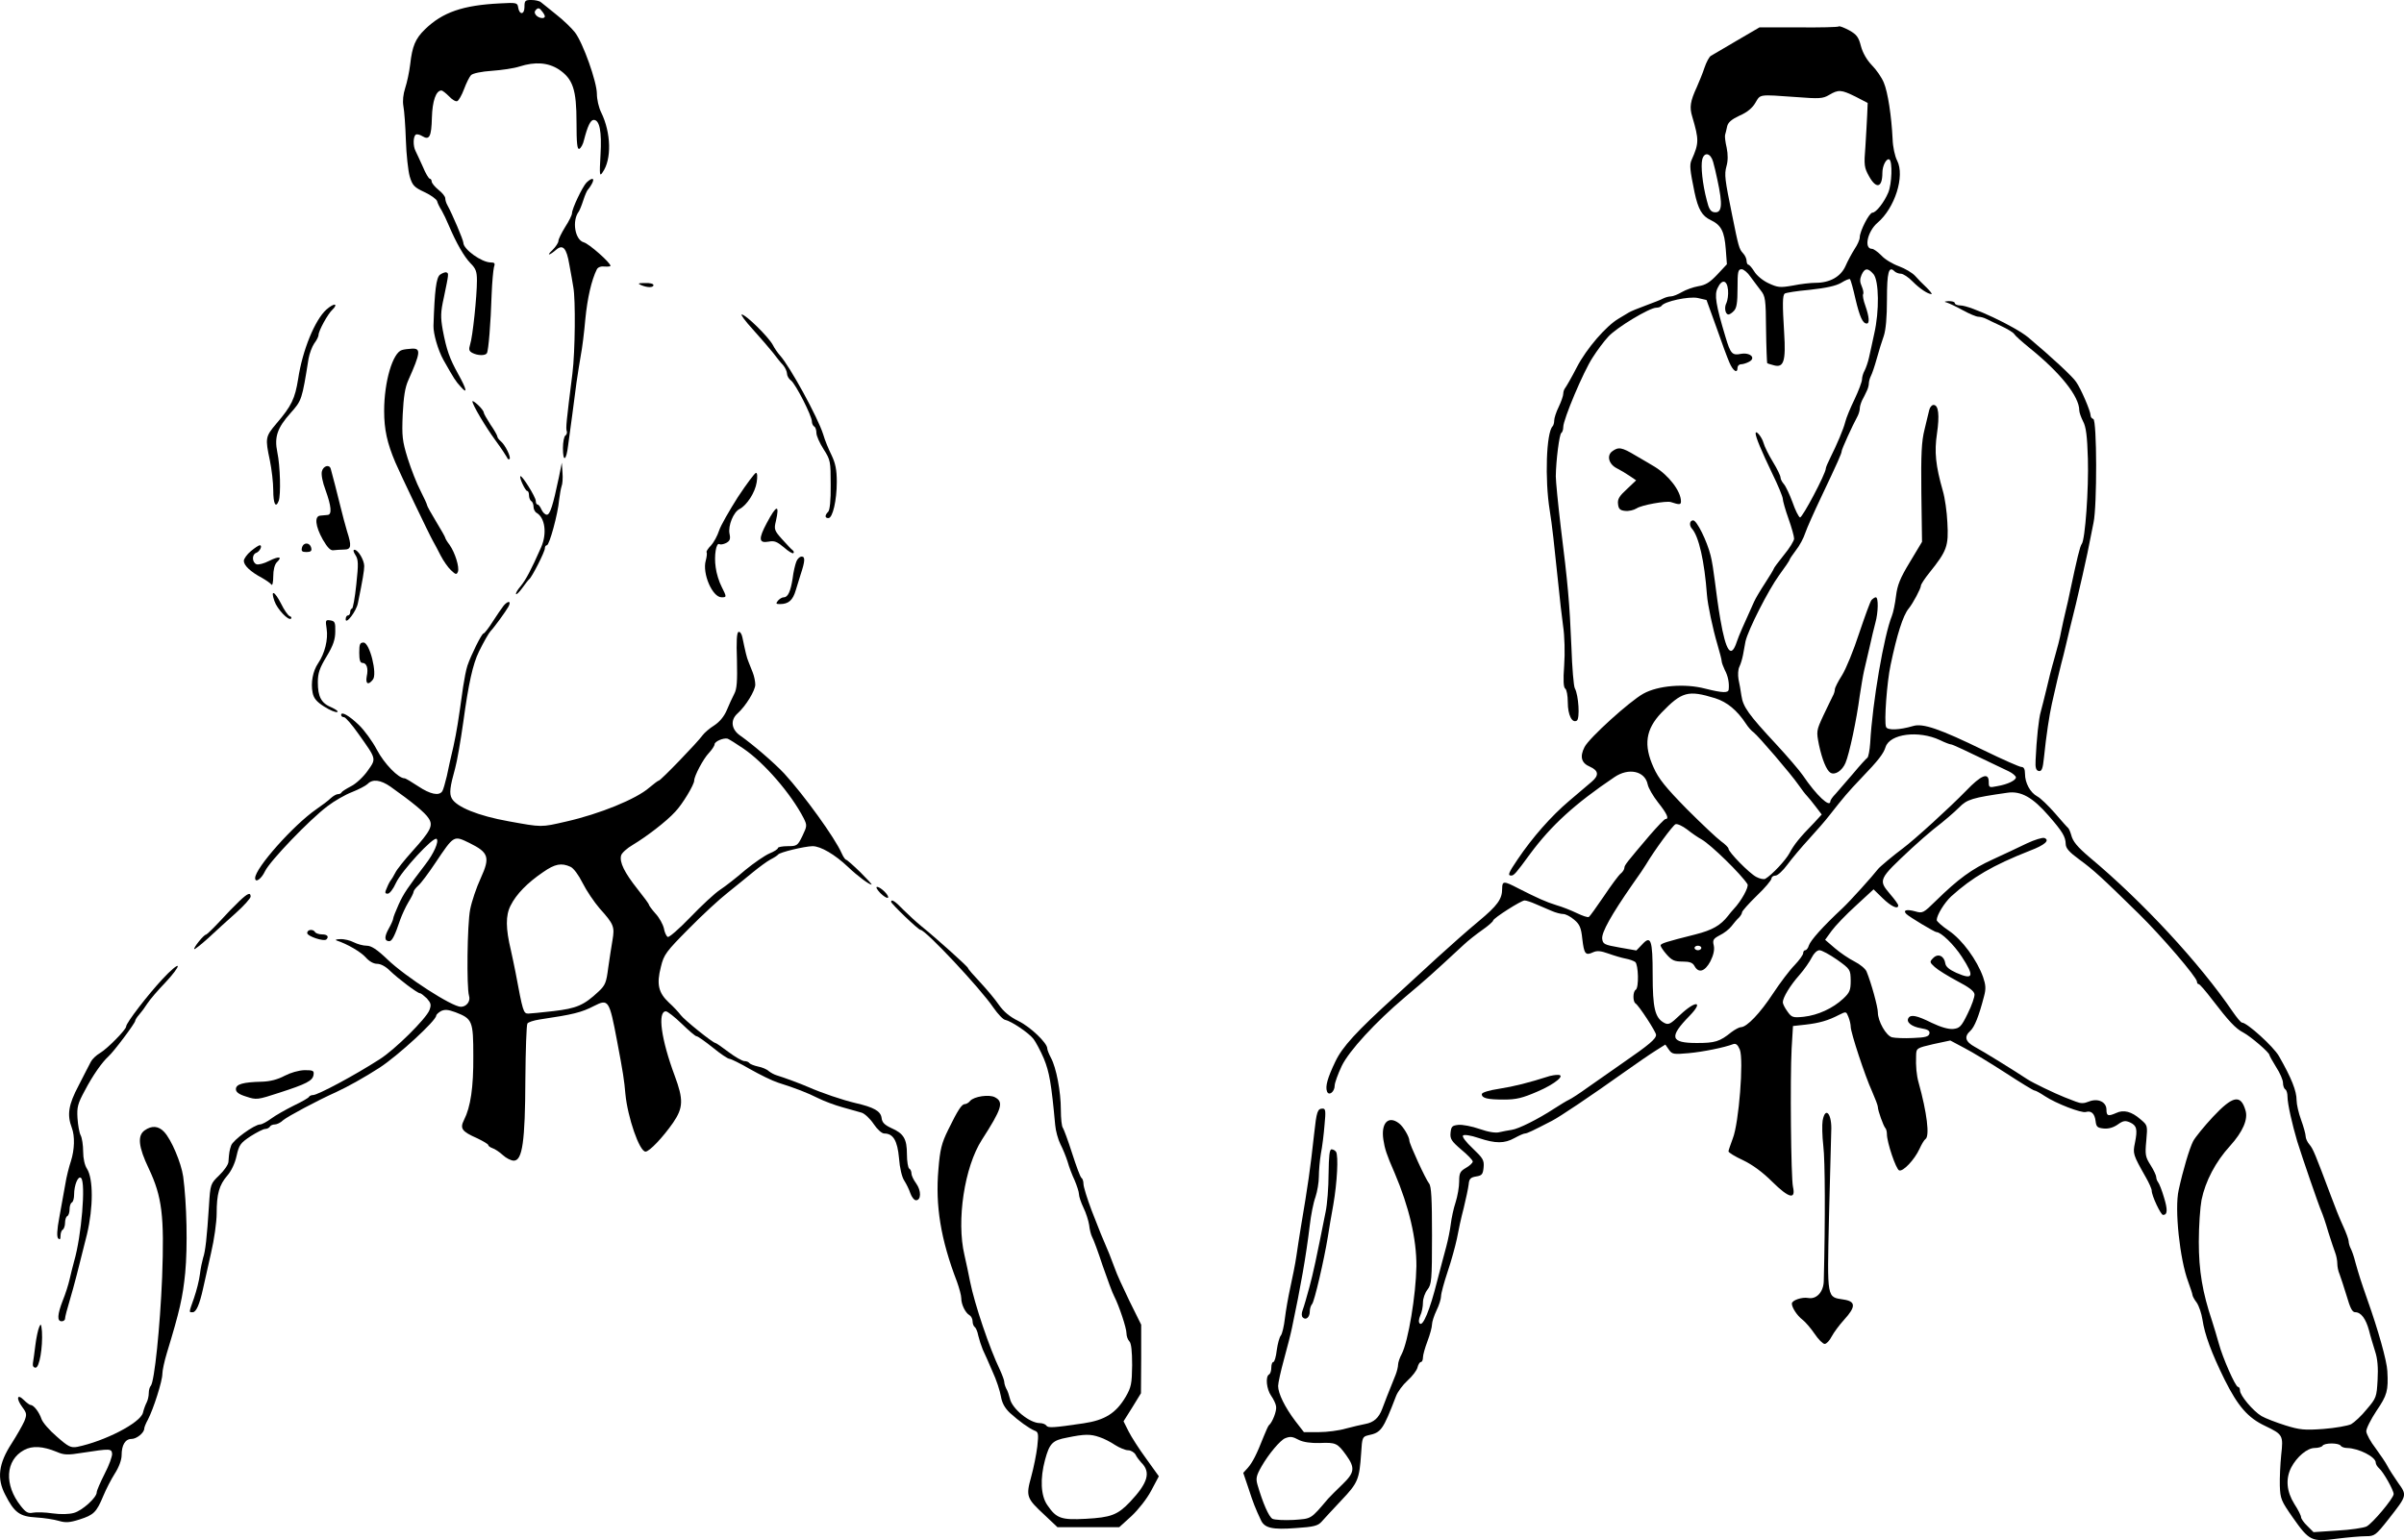 <?xml version="1.0" standalone="no"?>
<!DOCTYPE svg PUBLIC "-//W3C//DTD SVG 20010904//EN"
 "http://www.w3.org/TR/2001/REC-SVG-20010904/DTD/svg10.dtd">
<svg version="1.0" xmlns="http://www.w3.org/2000/svg"
 width="1062.216pt" height="680.731pt" viewBox="0 0 1062.216 680.731"
 preserveAspectRatio="xMidYMid meet">
<g transform="translate(-13.263,695) scale(0.1,-0.1)"
fill="#000000" stroke="none">
<path d="M2450 6919 c0 -35 -23 -36 -28 -1 -3 20 -8 21 -80 17 -164 -8 -254
-39 -332 -115 -42 -41 -56 -74 -65 -155 -4 -33 -14 -80 -22 -104 -9 -28 -12
-57 -8 -80 4 -20 9 -88 11 -151 2 -63 10 -135 17 -160 12 -40 20 -48 65 -69
28 -13 53 -31 56 -40 2 -9 11 -27 20 -41 8 -14 22 -43 31 -65 34 -80 68 -139
96 -168 24 -24 29 -37 29 -77 0 -70 -19 -250 -30 -282 -7 -23 -5 -30 10 -38
23 -12 57 -13 64 -1 7 11 17 132 21 261 2 52 7 105 10 118 6 18 4 22 -14 22
-40 0 -121 58 -121 87 0 12 -50 129 -70 165 -6 10 -10 24 -10 32 0 7 -13 24
-30 37 -16 13 -30 30 -30 37 0 6 -4 12 -8 12 -5 0 -19 24 -31 53 -13 28 -27
60 -32 69 -12 23 -11 65 1 73 5 3 18 0 29 -7 31 -19 40 -2 42 82 2 73 18 120
42 120 5 0 20 -12 34 -26 13 -14 29 -24 36 -21 6 2 20 26 30 53 10 27 24 55
31 62 8 8 47 16 92 19 43 3 98 11 122 19 69 22 126 18 174 -13 62 -42 78 -88
78 -235 0 -90 3 -119 12 -116 7 3 17 20 21 39 16 62 29 89 43 89 26 0 36 -51
30 -154 -5 -90 -4 -98 9 -78 41 57 38 175 -6 265 -11 22 -19 58 -19 82 0 53
-61 225 -97 272 -15 19 -52 55 -83 79 -30 24 -60 49 -67 54 -7 6 -26 10 -43
10 -27 0 -30 -3 -30 -31z m90 -41 c0 -13 -27 -9 -39 5 -8 10 -7 17 1 25 8 8
15 7 24 -6 8 -9 14 -20 14 -24z"/>
<path d="M8257 6833 c-3 -3 -83 -5 -178 -4 l-172 0 -101 -59 c-56 -33 -107
-63 -114 -67 -7 -4 -20 -28 -28 -52 -8 -25 -24 -63 -34 -86 -29 -63 -33 -89
-20 -131 30 -102 30 -117 -3 -191 -10 -22 -7 -45 13 -143 16 -75 33 -105 72
-123 46 -22 60 -50 66 -128 l5 -67 -42 -45 c-33 -35 -52 -47 -84 -52 -23 -4
-56 -16 -73 -26 -17 -10 -39 -19 -48 -19 -9 0 -24 -4 -34 -9 -9 -5 -44 -19
-77 -31 -33 -12 -67 -26 -75 -31 -8 -5 -28 -17 -45 -27 -55 -32 -142 -132
-185 -215 -23 -45 -47 -86 -51 -91 -5 -6 -9 -17 -9 -26 0 -9 -9 -35 -20 -58
-11 -22 -20 -50 -20 -60 0 -10 -3 -22 -7 -26 -28 -27 -35 -235 -13 -371 11
-68 19 -143 39 -335 5 -52 14 -131 20 -175 7 -45 9 -122 5 -176 -5 -67 -3 -98
5 -103 6 -4 11 -31 11 -60 0 -56 19 -94 40 -81 14 9 8 112 -9 143 -5 9 -12 91
-15 182 -8 195 -16 283 -47 530 -12 102 -22 203 -22 225 1 73 16 185 24 191 5
3 9 15 9 27 0 33 89 245 130 307 19 30 50 72 69 92 36 40 182 128 212 128 10
0 20 4 23 8 12 20 121 43 160 35 l39 -9 43 -119 c23 -66 49 -137 58 -157 16
-38 36 -51 36 -23 0 8 7 15 16 15 8 0 24 5 35 11 32 17 5 42 -36 35 -39 -8
-46 1 -68 74 -43 143 -50 187 -35 217 19 41 42 36 46 -9 2 -20 -2 -46 -7 -57
-11 -20 -5 -51 9 -51 5 0 16 7 24 16 12 12 16 36 16 100 0 73 2 84 18 84 9 0
27 -15 39 -33 13 -17 33 -45 45 -60 21 -26 23 -39 24 -173 1 -80 4 -147 5
-149 2 -2 16 -6 31 -10 42 -11 52 19 44 144 -8 129 -7 164 2 173 4 4 54 12
111 17 72 8 115 17 139 31 19 12 37 19 39 16 3 -3 14 -42 24 -87 19 -80 32
-109 50 -109 13 0 11 29 -6 78 -9 24 -13 47 -10 52 3 5 0 20 -6 34 -9 20 -9
32 -1 51 14 31 28 32 53 3 24 -30 26 -163 3 -263 -8 -39 -19 -86 -23 -105 -4
-19 -13 -45 -19 -57 -7 -12 -12 -30 -12 -40 0 -10 -15 -50 -33 -88 -19 -39
-37 -83 -41 -100 -8 -32 -36 -98 -66 -158 -11 -22 -20 -43 -20 -48 0 -22 -104
-219 -114 -216 -6 2 -21 32 -33 67 -13 35 -30 71 -38 80 -8 9 -15 22 -15 29 0
8 -15 39 -34 70 -19 31 -37 68 -41 83 -7 26 -35 60 -35 42 0 -16 26 -78 73
-176 26 -53 47 -104 47 -113 0 -8 11 -48 25 -87 14 -39 25 -79 25 -89 0 -9
-20 -42 -45 -72 -25 -31 -45 -58 -45 -61 0 -2 -17 -31 -38 -63 -21 -32 -43
-69 -49 -83 -50 -111 -65 -144 -76 -176 -25 -77 -48 -46 -73 99 -9 51 -19 126
-24 167 -5 41 -13 93 -19 115 -16 64 -61 155 -77 155 -15 0 -19 -21 -6 -36 31
-34 56 -145 67 -294 3 -42 26 -151 46 -218 10 -34 19 -68 19 -75 0 -6 7 -24
14 -39 14 -26 20 -57 17 -85 -1 -17 -27 -16 -103 3 -91 24 -209 14 -274 -22
-60 -33 -240 -196 -260 -236 -22 -43 -14 -71 24 -87 38 -17 41 -38 8 -66 -13
-11 -58 -49 -100 -85 -79 -67 -162 -161 -228 -259 -40 -59 -45 -71 -28 -71 12
0 21 10 83 95 94 127 198 222 373 340 63 43 135 27 147 -32 3 -16 24 -52 46
-80 39 -49 50 -73 33 -73 -5 0 -36 -33 -70 -72 -100 -118 -112 -132 -112 -144
0 -6 -7 -18 -16 -25 -9 -7 -43 -53 -75 -101 -32 -47 -62 -89 -66 -91 -5 -3
-28 5 -53 17 -25 12 -65 28 -90 35 -48 15 -83 31 -168 74 -65 34 -72 34 -72
-1 0 -46 -20 -74 -104 -144 -45 -37 -126 -109 -182 -160 -55 -51 -139 -128
-185 -170 -174 -158 -235 -225 -266 -290 -35 -73 -45 -110 -37 -132 8 -22 34
-2 34 26 0 11 14 50 31 86 32 67 150 195 279 304 102 86 111 94 260 232 19 18
56 47 83 66 26 18 47 37 47 41 0 10 124 89 139 89 7 0 29 -7 49 -16 21 -9 52
-22 70 -30 18 -8 41 -14 52 -14 10 0 32 -11 48 -25 24 -20 31 -35 36 -84 8
-68 14 -76 48 -60 18 8 34 6 68 -6 25 -9 59 -19 75 -22 17 -3 36 -10 43 -15
14 -12 17 -114 2 -123 -13 -8 -13 -52 -1 -60 15 -9 91 -126 91 -139 0 -18 -31
-44 -144 -122 -54 -38 -126 -88 -160 -112 -33 -24 -70 -48 -81 -53 -11 -5 -40
-23 -65 -39 -72 -47 -158 -90 -188 -94 -15 -2 -39 -7 -53 -10 -16 -5 -49 0
-89 14 -34 12 -77 20 -94 18 -27 -3 -31 -7 -34 -34 -3 -28 4 -38 47 -75 28
-23 51 -47 51 -53 0 -6 -14 -19 -30 -28 -26 -15 -30 -23 -30 -60 0 -24 -7 -65
-16 -93 -9 -27 -18 -70 -21 -95 -3 -25 -12 -70 -20 -100 -8 -30 -27 -100 -41
-155 -31 -124 -62 -199 -76 -185 -6 6 -5 18 2 35 7 14 12 40 12 58 0 18 9 43
20 57 18 23 20 42 20 239 0 163 -3 218 -13 230 -15 18 -87 175 -87 189 0 17
-27 63 -46 77 -47 36 -80 1 -69 -72 6 -40 14 -66 50 -148 63 -148 97 -291 96
-412 -2 -127 -36 -332 -65 -388 -9 -16 -16 -38 -16 -47 0 -9 -5 -30 -11 -45
-6 -15 -15 -38 -20 -50 -5 -13 -13 -33 -18 -45 -5 -13 -14 -37 -21 -55 -15
-40 -37 -60 -75 -67 -16 -3 -55 -12 -85 -20 -30 -9 -84 -16 -120 -16 l-66 0
-38 49 c-46 61 -76 122 -76 155 0 13 12 67 26 118 14 51 30 113 35 138 39 185
62 315 79 455 5 44 16 100 25 124 8 24 15 65 15 90 0 26 4 72 9 102 6 30 13
87 16 126 6 62 5 73 -8 73 -23 0 -27 -12 -38 -113 -17 -154 -26 -219 -59 -414
-5 -32 -14 -87 -19 -123 -5 -36 -18 -99 -27 -140 -9 -41 -20 -103 -24 -137 -4
-35 -12 -69 -18 -76 -6 -7 -14 -36 -18 -65 -3 -28 -10 -52 -15 -52 -5 0 -9
-11 -9 -24 0 -14 -4 -28 -10 -31 -17 -10 -11 -65 9 -94 10 -14 21 -36 22 -47
4 -19 -16 -71 -32 -84 -3 -3 -13 -25 -23 -50 -31 -79 -49 -114 -70 -138 l-20
-22 23 -68 c21 -65 31 -90 55 -141 16 -35 50 -43 155 -35 78 5 97 10 113 28
10 11 49 54 87 94 74 78 80 92 88 210 4 68 6 72 31 78 57 12 65 22 123 173 7
19 30 50 51 69 21 19 41 45 44 58 3 13 10 24 15 24 5 0 9 9 9 20 0 11 9 43 20
72 11 29 20 62 20 74 0 11 9 39 20 62 11 22 20 51 20 63 0 12 13 60 29 108 16
47 34 113 41 146 6 33 19 94 30 135 10 41 20 88 22 105 2 24 8 31 33 35 26 4
30 10 33 40 3 32 -3 41 -48 84 -30 28 -48 52 -43 57 5 5 34 1 69 -11 75 -25
114 -25 159 0 20 11 40 20 46 20 9 0 34 12 119 56 35 18 165 105 328 221 48
34 106 74 130 89 l43 27 16 -23 c14 -20 21 -21 87 -15 65 6 158 25 197 40 12
4 20 -3 29 -24 18 -44 -4 -326 -31 -393 -10 -27 -19 -53 -19 -57 0 -5 29 -23
64 -39 42 -20 87 -53 130 -96 73 -72 104 -80 91 -22 -9 40 -13 480 -6 611 l6
100 55 6 c61 7 100 18 148 43 32 16 32 16 42 -9 6 -15 10 -34 10 -43 0 -26 64
-220 94 -285 14 -32 26 -63 26 -70 0 -16 25 -85 33 -93 4 -4 7 -16 7 -27 0
-36 40 -155 54 -160 17 -7 68 47 90 95 9 20 21 40 26 43 20 12 7 117 -30 250
-9 32 -13 71 -11 121 1 31 3 32 76 49 l75 16 62 -33 c35 -18 117 -68 182 -110
66 -43 123 -78 128 -78 5 0 25 -11 46 -25 50 -33 162 -76 181 -70 24 7 39 -7
43 -40 3 -26 8 -30 36 -33 21 -2 42 4 61 17 25 18 34 19 55 10 30 -14 34 -30
22 -90 -10 -48 -9 -52 47 -151 15 -26 27 -53 27 -61 0 -22 40 -107 50 -107 20
0 21 23 4 78 -9 31 -21 61 -26 67 -4 5 -8 15 -8 22 0 7 -11 31 -25 53 -23 36
-25 46 -19 108 6 68 6 68 -26 95 -39 34 -74 43 -106 28 -36 -16 -44 -14 -44
14 0 35 -38 52 -78 36 -22 -9 -35 -9 -58 0 -16 6 -38 15 -49 19 -43 17 -141
64 -165 80 -51 34 -196 124 -232 143 -42 23 -48 45 -19 71 18 17 37 63 60 152
9 33 8 50 -4 85 -27 76 -92 165 -151 205 -30 20 -54 42 -54 47 0 22 34 77 64
105 93 84 183 137 348 202 66 25 89 46 64 56 -9 3 -44 -8 -78 -24 -35 -17
-103 -49 -151 -71 -92 -42 -152 -86 -250 -182 -56 -55 -59 -57 -93 -47 -37 10
-55 5 -38 -12 13 -13 125 -80 133 -80 20 0 77 -55 112 -109 57 -87 51 -104
-24 -71 -31 14 -47 27 -49 42 -5 33 -32 45 -53 24 -17 -17 -17 -19 6 -40 14
-13 58 -40 99 -62 52 -27 76 -45 77 -59 1 -11 -12 -49 -30 -85 -28 -58 -36
-65 -64 -68 -21 -2 -55 8 -95 27 -66 33 -93 38 -103 21 -11 -18 14 -38 56 -45
30 -5 39 -11 37 -23 -3 -14 -18 -18 -73 -20 -38 -2 -80 0 -92 3 -26 6 -63 71
-63 110 0 24 -29 130 -50 181 -5 12 -29 32 -53 44 -24 12 -64 39 -87 59 l-43
37 29 40 c16 22 64 72 107 111 l78 72 40 -39 c38 -37 69 -51 69 -32 0 5 -16
27 -35 49 -54 64 -54 65 95 204 30 28 73 65 95 83 48 37 92 75 114 97 35 36
59 43 213 65 60 9 112 -20 183 -102 61 -70 74 -92 75 -124 0 -19 15 -36 60
-69 63 -46 99 -79 263 -240 100 -98 257 -281 257 -300 0 -6 3 -11 8 -11 4 0
31 -31 59 -68 73 -95 103 -128 138 -146 32 -17 115 -88 115 -99 0 -3 14 -28
30 -54 17 -26 30 -57 30 -69 0 -13 5 -26 10 -29 6 -3 10 -18 10 -33 0 -31 21
-123 43 -197 22 -71 96 -286 107 -310 5 -11 19 -51 30 -90 12 -38 26 -80 31
-93 5 -13 9 -34 9 -47 0 -13 4 -34 10 -47 5 -13 19 -56 31 -95 16 -55 25 -73
38 -73 26 0 47 -29 61 -80 6 -25 19 -67 27 -93 11 -33 14 -72 11 -126 -4 -76
-6 -81 -48 -130 -23 -29 -55 -58 -69 -66 -15 -7 -70 -17 -123 -21 -83 -6 -104
-4 -168 16 -41 13 -88 31 -105 41 -37 22 -95 91 -95 113 0 9 -4 16 -9 16 -11
0 -68 129 -85 193 -8 29 -21 72 -29 97 -43 128 -59 224 -59 351 0 70 6 153 12
185 17 83 62 169 126 239 56 62 81 118 68 158 -21 71 -56 64 -144 -30 -39 -42
-78 -90 -87 -107 -16 -31 -45 -128 -64 -216 -19 -83 5 -307 42 -405 10 -28 19
-54 19 -59 0 -4 8 -20 19 -34 10 -15 21 -48 25 -74 10 -67 40 -148 98 -266 59
-118 103 -169 180 -205 77 -37 80 -41 70 -128 -4 -41 -7 -102 -6 -136 2 -58 6
-67 57 -140 73 -104 83 -109 195 -94 48 6 106 11 128 11 39 0 44 4 100 75 83
106 83 105 42 162 -18 26 -40 60 -47 74 -7 14 -31 49 -52 78 -22 28 -40 62
-41 74 -1 12 20 53 45 91 47 69 53 89 48 176 -2 45 -41 183 -88 315 -30 86
-37 108 -53 165 -6 25 -16 53 -21 62 -5 10 -9 24 -9 32 0 7 -11 38 -25 68 -14
30 -38 90 -54 134 -69 184 -78 206 -94 225 -9 10 -17 27 -17 37 0 9 -9 42 -20
72 -11 30 -20 69 -20 87 0 41 -22 97 -78 195 -24 42 -141 148 -163 148 -5 0
-23 22 -41 48 -145 213 -396 485 -633 683 -54 46 -74 70 -81 99 -4 14 -10 27
-13 30 -4 3 -30 32 -59 66 -29 33 -64 67 -78 74 -31 17 -54 59 -54 100 0 20
-5 30 -16 30 -8 0 -83 33 -167 74 -193 94 -268 120 -311 107 -61 -18 -114 -20
-120 -4 -9 23 4 199 20 273 28 134 55 220 80 250 19 23 54 89 54 101 0 6 17
32 38 58 77 96 85 117 79 221 -2 47 -11 110 -20 140 -32 112 -38 173 -26 253
12 82 7 127 -15 127 -8 0 -16 -10 -19 -22 -3 -13 -13 -52 -21 -87 -13 -51 -16
-108 -14 -280 l3 -216 -54 -90 c-43 -71 -55 -101 -61 -150 -4 -33 -12 -72 -18
-87 -35 -86 -86 -381 -96 -562 -2 -32 -8 -61 -12 -65 -5 -3 -34 -35 -64 -71
-30 -35 -65 -75 -77 -89 -13 -13 -23 -28 -23 -32 0 -33 -63 27 -121 113 -15
22 -69 85 -120 140 -121 130 -145 164 -152 213 -3 22 -9 55 -13 73 -3 19 -2
43 4 55 6 12 13 36 16 52 3 17 8 44 11 60 12 52 101 227 149 293 25 34 46 65
46 68 0 3 13 22 28 42 16 20 34 54 41 76 7 21 39 93 71 160 72 152 90 192 90
202 0 8 46 110 71 156 5 10 9 25 9 33 0 8 5 24 10 35 6 11 15 29 20 40 6 11
10 27 10 35 0 8 4 23 9 33 5 9 17 44 26 77 9 33 23 78 31 100 9 27 14 82 14
162 0 120 8 149 33 124 6 -6 19 -11 29 -11 9 0 33 -15 51 -34 33 -33 68 -56
84 -56 4 0 -6 13 -22 29 -17 16 -40 39 -51 52 -12 13 -44 32 -71 42 -28 10
-63 31 -78 48 -16 16 -34 29 -41 29 -37 0 -20 77 24 115 77 65 122 207 87 275
-10 19 -19 61 -20 95 -5 102 -21 208 -39 250 -9 22 -33 57 -53 77 -22 23 -40
54 -48 84 -10 39 -18 51 -52 70 -23 12 -43 20 -46 17z m74 -310 l54 -28 -2
-50 c-1 -27 -5 -91 -8 -142 -7 -84 -5 -94 16 -132 32 -58 59 -51 59 15 0 32
18 66 31 59 14 -9 11 -108 -5 -146 -18 -43 -54 -89 -70 -89 -14 0 -56 -82 -56
-109 0 -10 -10 -33 -23 -52 -12 -19 -30 -52 -40 -75 -21 -47 -69 -74 -132 -74
-21 0 -66 -5 -100 -12 -57 -10 -67 -9 -108 10 -26 12 -53 35 -63 52 -10 16
-22 30 -26 30 -4 0 -8 8 -8 17 0 9 -7 25 -16 34 -17 18 -20 30 -48 169 -32
157 -35 178 -25 215 7 24 7 52 1 82 -6 25 -9 51 -7 57 2 6 6 23 9 37 4 18 19
31 55 48 33 14 57 34 70 57 23 38 12 37 180 25 102 -8 118 -7 145 9 42 25 54
24 117 -7z m-629 -288 c5 -16 13 -52 19 -80 24 -110 21 -148 -14 -143 -16 2
-24 15 -33 53 -19 72 -27 151 -20 180 9 35 37 29 48 -10z m9 -2371 c53 -17 97
-53 137 -114 9 -14 24 -31 33 -37 21 -16 166 -185 199 -233 13 -19 30 -41 37
-48 7 -8 25 -29 39 -48 l26 -34 -35 -38 c-62 -63 -88 -96 -107 -132 -17 -32
-78 -97 -107 -114 -7 -4 -25 0 -40 8 -31 16 -123 110 -123 125 0 5 -15 20 -32
32 -18 13 -86 77 -152 143 -94 96 -125 134 -147 184 -45 99 -35 168 34 241 91
94 118 102 238 65z m993 -185 c22 -11 44 -19 48 -19 8 0 50 -20 256 -119 17
-8 32 -21 32 -27 0 -13 -36 -31 -84 -39 -34 -7 -36 -6 -36 19 0 44 -33 31
-101 -40 -74 -76 -229 -217 -279 -254 -39 -29 -103 -82 -110 -92 -23 -30 -122
-140 -155 -171 -90 -84 -142 -143 -150 -166 -3 -12 -11 -21 -16 -21 -5 0 -9
-6 -9 -13 0 -7 -17 -31 -38 -53 -21 -21 -64 -78 -95 -125 -57 -87 -116 -149
-142 -149 -7 0 -26 -10 -42 -22 -52 -42 -72 -48 -153 -48 -117 0 -124 26 -32
120 64 66 28 70 -42 4 -43 -41 -51 -45 -70 -35 -41 22 -51 66 -51 213 0 155
-8 176 -47 133 l-25 -26 -74 13 c-68 12 -74 15 -77 39 -3 28 40 105 133 239
28 39 55 79 60 88 38 64 119 174 131 179 8 3 31 -8 51 -23 20 -16 49 -36 64
-44 41 -23 175 -154 203 -198 7 -12 -27 -74 -61 -110 -7 -7 -18 -21 -25 -30
-33 -42 -69 -63 -144 -82 -131 -33 -154 -40 -154 -49 0 -5 12 -23 27 -40 23
-26 35 -31 70 -31 32 0 45 -5 53 -20 18 -33 46 -24 70 21 14 28 19 51 15 70
-6 24 -2 30 26 45 19 9 42 27 52 40 10 13 25 31 33 38 8 8 14 19 14 24 0 5 29
38 65 73 36 34 65 69 65 76 0 7 8 13 18 13 9 0 33 22 52 48 19 26 62 77 95
113 33 36 74 83 90 104 66 84 82 103 141 165 77 80 99 109 108 138 19 59 146
75 240 31z m-1054 -919 c0 -5 -7 -10 -15 -10 -8 0 -15 5 -15 10 0 6 7 10 15
10 8 0 15 -4 15 -10z m600 -52 c59 -42 59 -44 60 -92 0 -42 -4 -53 -33 -80
-46 -43 -112 -73 -174 -80 -49 -5 -54 -3 -73 24 -11 15 -20 33 -20 40 0 21 33
75 73 120 22 25 46 60 55 78 9 18 23 32 34 32 10 0 45 -19 78 -42z m-2377
-2123 c18 -9 52 -14 90 -13 72 3 79 0 118 -54 40 -56 37 -77 -17 -129 -25 -24
-54 -53 -63 -63 -79 -93 -72 -88 -153 -94 -41 -2 -83 0 -93 5 -16 9 -42 68
-66 150 -8 28 -6 40 18 82 31 54 82 115 104 124 23 9 32 8 62 -8z m4602 -25
c3 -5 16 -10 28 -10 51 -1 127 -39 127 -65 0 -7 7 -18 15 -25 18 -15 65 -98
64 -114 -1 -19 -94 -130 -120 -143 -13 -6 -71 -15 -129 -18 l-105 -7 -27 27
c-16 15 -28 33 -28 39 0 7 -13 33 -30 59 -34 55 -39 110 -14 160 25 48 71 87
104 87 16 0 32 5 35 10 3 6 21 10 40 10 19 0 37 -4 40 -10z"/>
<path d="M2724 6143 c-18 -19 -64 -115 -64 -136 0 -7 -13 -34 -30 -60 -16 -26
-30 -54 -30 -62 0 -8 -12 -26 -27 -41 -28 -26 -13 -24 18 3 29 24 45 6 57 -65
7 -37 15 -83 18 -102 10 -53 8 -284 -4 -380 -27 -214 -30 -244 -25 -256 2 -6
0 -15 -6 -19 -6 -3 -11 -29 -11 -56 0 -64 15 -56 23 13 4 29 12 89 18 133 6
44 14 109 19 145 5 36 14 90 19 120 6 30 15 102 20 160 9 92 27 172 51 220 5
9 18 14 34 12 14 -1 26 0 26 3 0 14 -95 98 -118 104 -39 11 -53 95 -22 136 4
6 13 28 20 50 7 22 16 42 19 45 3 3 12 15 19 28 14 26 1 29 -24 5z"/>
<path d="M2077 5736 c-17 -13 -24 -70 -29 -226 -1 -35 20 -108 44 -151 47 -83
53 -93 76 -118 32 -37 27 -12 -11 56 -38 69 -51 105 -68 194 -10 58 -10 78 5
145 22 106 22 106 11 110 -5 2 -18 -3 -28 -10z"/>
<path d="M2965 5690 c28 -12 55 -12 55 0 0 6 -17 10 -37 9 -31 0 -34 -2 -18
-9z"/>
<path d="M8734 5613 c10 -3 42 -18 71 -34 29 -16 60 -29 69 -29 9 0 24 -4 34
-9 9 -5 40 -19 67 -32 28 -13 54 -29 58 -36 4 -7 33 -33 65 -59 138 -111 222
-216 222 -278 0 -9 8 -31 17 -49 13 -24 18 -65 21 -164 4 -134 -12 -358 -27
-377 -8 -10 -21 -65 -52 -211 -4 -22 -13 -60 -19 -85 -6 -25 -15 -65 -20 -90
-4 -25 -18 -79 -30 -120 -12 -41 -28 -104 -36 -140 -9 -36 -19 -78 -24 -95 -9
-29 -19 -123 -23 -215 -2 -34 2 -45 14 -48 13 -2 18 10 23 60 10 98 24 189 35
238 19 85 31 135 41 175 6 22 15 58 20 80 5 22 25 105 45 185 19 80 42 181 51
225 9 44 21 105 27 135 16 75 15 452 -1 458 -7 2 -12 9 -12 16 0 18 -42 117
-64 148 -15 23 -105 107 -212 197 -58 48 -255 141 -300 141 -13 0 -24 5 -24
10 0 6 -12 9 -27 9 -19 -1 -22 -3 -9 -6z"/>
<path d="M1575 5582 c-51 -46 -106 -180 -125 -307 -14 -87 -29 -119 -96 -197
-49 -58 -50 -64 -29 -163 8 -39 15 -98 15 -132 0 -60 11 -81 24 -47 10 26 7
154 -6 215 -14 68 0 108 59 174 49 55 50 58 79 240 4 22 15 52 25 67 11 14 19
31 19 37 0 19 42 95 62 113 10 9 15 19 11 21 -5 3 -22 -7 -38 -21z"/>
<path d="M3460 5493 c34 -38 74 -84 89 -103 14 -19 34 -44 44 -54 9 -11 17
-28 17 -37 0 -10 8 -24 18 -31 20 -15 92 -156 92 -181 0 -9 5 -19 10 -22 6 -3
10 -16 10 -29 0 -12 14 -44 32 -72 30 -47 31 -53 31 -157 1 -69 -4 -112 -11
-119 -16 -16 -15 -28 1 -28 19 0 37 79 37 160 0 54 -6 82 -23 118 -13 26 -30
67 -37 92 -24 76 -148 302 -191 349 -9 10 -24 31 -32 47 -19 35 -119 134 -137
134 -6 0 16 -30 50 -67z"/>
<path d="M1909 5403 c-41 -11 -79 -140 -79 -269 0 -82 13 -142 50 -229 17 -41
151 -321 165 -345 8 -14 24 -44 35 -66 12 -23 32 -52 45 -64 21 -20 25 -21 31
-7 7 20 -12 83 -37 119 -11 14 -19 28 -19 31 0 3 -18 35 -40 71 -22 36 -40 69
-40 72 0 4 -13 33 -29 64 -17 32 -42 97 -57 144 -24 78 -26 98 -22 194 4 78
10 119 25 152 54 121 56 141 16 139 -16 -1 -35 -3 -44 -6z"/>
<path d="M2220 5176 c0 -15 58 -113 103 -174 25 -34 47 -68 50 -74 2 -7 7 -10
11 -7 8 7 -19 63 -39 79 -8 7 -15 16 -15 21 0 4 -13 28 -30 52 -16 25 -30 49
-30 54 0 5 -11 20 -25 33 -14 13 -25 20 -25 16z"/>
<path d="M7256 4955 c-25 -19 -15 -57 21 -75 16 -8 41 -23 57 -34 l28 -19 -41
-39 c-33 -30 -42 -44 -39 -66 2 -21 9 -28 31 -30 16 -2 38 3 51 11 22 15 130
34 151 28 39 -13 45 -12 45 3 0 45 -54 115 -116 153 -17 10 -55 33 -85 50 -60
36 -75 39 -103 18z"/>
<path d="M2602 4840 c-26 -124 -39 -165 -53 -165 -8 0 -18 10 -24 23 -5 12
-13 22 -17 22 -5 0 -8 7 -8 16 0 17 -62 116 -68 109 -6 -6 22 -65 30 -65 5 0
8 -9 8 -19 0 -11 5 -23 10 -26 6 -3 10 -15 10 -25 0 -10 6 -23 14 -27 37 -22
46 -91 20 -151 -45 -102 -68 -145 -91 -173 -14 -16 -23 -32 -20 -35 2 -3 15
10 28 28 13 18 26 35 30 38 12 9 69 121 69 136 0 8 4 14 9 14 11 0 49 139 54
200 3 25 8 52 11 61 4 9 6 36 4 60 l-3 44 -13 -65z"/>
<path d="M1555 4867 c-4 -14 3 -49 16 -83 26 -72 29 -109 9 -110 -8 -1 -23 -2
-32 -3 -27 -2 -22 -47 11 -106 21 -36 34 -49 47 -47 11 1 31 3 47 3 32 0 34
16 13 81 -7 24 -21 75 -30 113 -15 61 -31 123 -42 163 -6 21 -33 13 -39 -11z"/>
<path d="M3393 4753 c-38 -60 -76 -126 -83 -148 -7 -22 -23 -52 -36 -66 -14
-14 -22 -28 -19 -30 2 -3 1 -19 -4 -37 -16 -56 29 -162 70 -162 23 0 23 1 0
47 -11 21 -23 59 -26 85 -8 51 2 111 16 103 5 -3 18 -1 30 5 17 9 20 18 15 41
-7 35 17 95 44 109 33 17 69 73 76 118 4 25 3 42 -3 42 -5 0 -41 -48 -80 -107z"/>
<path d="M3521 4639 c-38 -71 -36 -91 8 -83 25 5 37 0 67 -25 20 -18 39 -29
42 -26 4 3 2 9 -3 13 -6 4 -26 26 -47 49 -34 38 -36 44 -27 80 17 75 3 73 -40
-8z"/>
<path d="M1467 4530 c-4 -16 0 -20 20 -20 18 0 24 5 21 17 -5 26 -34 28 -41 3z"/>
<path d="M1241 4514 c-17 -14 -31 -34 -31 -43 0 -20 29 -48 80 -75 19 -11 38
-24 42 -30 4 -6 8 10 8 36 0 29 6 53 16 63 26 25 10 28 -34 6 -23 -12 -48 -18
-56 -15 -20 8 -21 43 -2 50 17 6 30 34 16 34 -4 0 -22 -12 -39 -26z"/>
<path d="M1703 4497 c13 -20 14 -38 4 -130 -6 -59 -15 -107 -19 -107 -4 0 -8
-7 -8 -15 0 -8 -4 -15 -10 -15 -5 0 -10 -7 -10 -17 0 -26 47 35 54 71 21 102
28 144 28 164 0 26 -27 72 -43 72 -7 0 -5 -9 4 -23z"/>
<path d="M3651 4467 c-5 -13 -13 -46 -16 -73 -9 -58 -21 -84 -39 -84 -8 0 -19
-7 -26 -15 -10 -13 -9 -15 9 -15 38 0 57 17 70 62 7 24 17 54 21 68 20 60 21
80 5 80 -9 0 -20 -11 -24 -23z"/>
<path d="M1345 4294 c12 -36 63 -90 74 -78 3 4 0 9 -7 11 -7 3 -24 27 -37 54
-29 57 -48 65 -30 13z"/>
<path d="M8402 4298 c-6 -7 -30 -74 -55 -148 -24 -74 -58 -157 -75 -184 -18
-28 -32 -56 -32 -63 0 -7 -4 -21 -10 -31 -5 -9 -23 -48 -41 -85 -31 -67 -31
-69 -19 -130 14 -65 33 -111 50 -122 20 -13 52 8 67 43 17 40 49 190 63 297 6
39 14 88 19 110 5 22 16 70 25 107 8 36 19 84 25 105 13 46 14 113 2 113 -5 0
-13 -6 -19 -12z"/>
<path d="M2358 4273 c-8 -10 -30 -42 -48 -70 -18 -29 -37 -53 -41 -53 -8 0
-55 -95 -71 -142 -6 -18 -14 -60 -19 -93 -22 -158 -28 -195 -43 -265 -10 -41
-23 -100 -29 -130 -7 -30 -16 -61 -20 -67 -14 -22 -53 -14 -107 22 -29 19 -55
35 -60 35 -27 0 -90 65 -122 126 -20 38 -56 87 -80 110 -44 42 -78 61 -78 44
0 -6 6 -10 13 -10 6 0 35 -33 63 -73 81 -114 80 -109 41 -164 -18 -26 -51 -57
-73 -68 -21 -11 -40 -23 -42 -27 -2 -5 -9 -8 -16 -8 -7 0 -21 -8 -32 -18 -10
-10 -39 -32 -64 -49 -101 -70 -270 -260 -270 -304 0 -23 27 -5 44 31 22 45
195 226 276 287 30 23 79 51 108 62 30 12 61 28 69 36 22 23 58 18 101 -12 96
-68 153 -115 168 -139 22 -32 11 -55 -72 -147 -34 -38 -68 -80 -75 -95 -8 -15
-16 -29 -19 -32 -3 -3 -11 -17 -17 -32 -11 -24 -10 -28 3 -28 8 0 24 20 36 47
24 53 167 208 180 195 11 -11 -12 -64 -50 -113 -77 -101 -96 -128 -118 -177
-13 -29 -24 -57 -24 -62 0 -5 -9 -26 -20 -45 -20 -36 -19 -55 3 -55 12 0 25
26 48 95 8 22 24 57 36 77 13 21 23 41 23 46 0 5 9 17 21 28 12 10 46 56 76
101 82 122 80 121 150 87 85 -42 92 -63 50 -155 -19 -41 -40 -103 -47 -139
-13 -66 -16 -344 -5 -381 8 -24 -11 -49 -36 -49 -39 0 -244 132 -325 210 -46
44 -71 60 -91 60 -16 0 -41 7 -57 15 -15 8 -42 15 -60 14 -17 0 -24 -3 -16 -6
47 -15 108 -51 129 -75 15 -17 34 -28 50 -28 16 0 38 -12 56 -30 36 -35 122
-100 133 -100 5 0 18 -11 31 -23 18 -21 20 -28 11 -52 -15 -38 -152 -174 -220
-217 -112 -72 -273 -158 -294 -158 -8 0 -16 -4 -18 -8 -1 -4 -32 -22 -68 -39
-36 -18 -80 -43 -99 -57 -19 -14 -41 -26 -49 -26 -25 0 -120 -69 -128 -93 -7
-21 -9 -29 -12 -73 -1 -12 -19 -38 -41 -59 -38 -37 -39 -38 -45 -134 -9 -141
-16 -203 -26 -231 -4 -14 -11 -46 -14 -72 -3 -26 -15 -73 -26 -105 -24 -68
-23 -63 -6 -63 15 0 30 32 46 105 6 28 22 98 35 156 14 59 25 138 25 175 0 87
11 126 47 168 17 19 34 54 41 87 11 49 17 57 62 87 27 17 56 32 64 32 8 0 18
5 21 10 3 6 13 10 22 10 9 0 26 8 37 19 19 16 149 86 236 125 48 22 125 65
190 107 80 52 250 208 250 230 0 4 9 13 21 20 17 8 31 7 64 -5 75 -29 79 -38
79 -194 1 -138 -12 -225 -41 -282 -19 -38 -10 -51 58 -81 27 -13 49 -26 49
-30 0 -4 8 -10 19 -14 10 -3 31 -17 45 -30 15 -14 37 -25 49 -25 38 0 50 85
51 359 1 130 5 241 9 247 3 6 28 14 54 18 149 22 185 31 241 60 63 32 67 26
101 -154 27 -142 32 -176 37 -235 10 -104 62 -255 89 -255 17 0 76 62 122 128
45 66 46 102 7 207 -60 161 -77 285 -39 285 7 0 39 -25 70 -55 31 -30 60 -55
65 -55 6 0 38 -23 72 -50 34 -28 67 -50 74 -50 6 0 47 -20 90 -45 44 -25 99
-52 124 -60 79 -25 130 -45 178 -69 26 -13 74 -31 107 -40 33 -9 71 -20 85
-24 13 -4 37 -26 53 -50 16 -24 36 -42 47 -42 39 0 58 -31 65 -109 3 -43 13
-84 23 -99 9 -14 22 -40 27 -56 6 -17 17 -31 25 -31 23 0 24 42 1 74 -12 16
-21 36 -21 44 0 9 -4 19 -10 22 -5 3 -10 32 -10 63 0 68 -14 92 -69 116 -30
14 -41 25 -43 45 -4 30 -34 47 -117 66 -55 13 -147 44 -206 70 -34 15 -110 43
-140 52 -11 3 -27 12 -36 19 -8 8 -30 17 -47 20 -18 4 -35 11 -38 15 -3 5 -13
9 -22 9 -9 0 -41 18 -70 40 -29 22 -55 40 -58 40 -11 0 -139 103 -154 124 -8
11 -31 36 -52 55 -46 43 -55 81 -35 158 13 54 23 67 123 168 60 61 138 133
173 160 34 28 85 68 112 91 27 22 61 47 76 55 16 8 31 18 34 22 7 10 115 36
152 37 36 0 99 -37 157 -92 42 -40 93 -78 104 -78 3 0 -20 25 -50 55 -31 30
-59 55 -63 55 -3 0 -12 12 -19 28 -30 69 -167 258 -254 353 -44 47 -138 128
-195 168 -39 27 -44 68 -12 97 37 33 79 102 79 128 0 14 -5 38 -11 53 -6 15
-15 37 -19 48 -8 19 -13 41 -27 108 -3 15 -10 26 -17 24 -8 -3 -10 -41 -7
-125 2 -93 0 -127 -12 -149 -8 -15 -23 -48 -33 -72 -12 -28 -31 -51 -55 -67
-21 -13 -44 -33 -52 -44 -21 -30 -185 -200 -193 -200 -3 0 -22 -14 -42 -31
-58 -51 -221 -117 -367 -150 -113 -26 -106 -26 -255 1 -134 24 -230 63 -251
101 -12 22 -8 51 15 134 8 28 24 120 36 205 23 169 42 255 69 310 20 41 44 83
51 90 15 15 68 88 79 108 14 26 0 29 -21 5z m1060 -632 c91 -62 210 -199 266
-308 15 -31 15 -34 -6 -78 -21 -43 -24 -45 -65 -45 -24 0 -43 -4 -43 -8 0 -5
-17 -16 -37 -24 -21 -9 -69 -42 -108 -74 -38 -33 -88 -72 -111 -87 -23 -15
-82 -70 -131 -121 -50 -52 -95 -91 -100 -87 -6 3 -14 20 -17 38 -4 17 -20 47
-37 65 -16 18 -29 36 -29 39 0 4 -23 35 -51 70 -57 72 -80 118 -72 148 3 11
26 32 52 47 60 36 148 103 187 146 32 33 84 120 84 138 0 20 40 96 65 122 14
15 25 32 25 38 0 13 40 30 58 25 7 -3 38 -22 70 -44z m-765 -522 c14 -6 36
-36 54 -72 17 -34 51 -84 75 -112 63 -70 67 -81 57 -140 -5 -27 -13 -83 -19
-123 -8 -64 -13 -77 -42 -104 -66 -62 -98 -75 -200 -87 -53 -6 -103 -11 -111
-11 -22 0 -24 9 -57 185 -5 28 -15 70 -20 95 -23 96 -24 154 -1 198 25 50 74
100 143 147 53 37 81 42 121 24z"/>
<path d="M1576 4170 c7 -46 -8 -108 -38 -152 -23 -34 -33 -86 -24 -130 5 -25
18 -40 51 -61 25 -16 51 -27 58 -24 6 2 -5 11 -25 20 -46 19 -61 47 -61 112 0
40 8 63 39 114 29 48 38 75 38 110 1 40 -2 46 -22 49 -21 3 -22 1 -16 -38z"/>
<path d="M1720 4065 c0 -32 4 -45 14 -45 19 0 27 -24 19 -60 -6 -33 7 -40 27
-14 21 24 -14 164 -41 164 -16 0 -19 -7 -19 -45z"/>
<path d="M4022 3003 c15 -15 30 -24 34 -21 8 8 -32 48 -48 48 -7 0 0 -12 14
-27z"/>
<path d="M1190 2967 c-19 -18 -59 -59 -87 -90 -29 -31 -56 -57 -60 -58 -10 0
-57 -59 -52 -64 2 -2 30 20 61 48 31 29 86 79 122 111 37 33 66 66 66 73 0 20
-12 16 -50 -20z"/>
<path d="M4070 2964 c0 -8 120 -124 130 -124 22 0 265 -259 323 -345 19 -27
42 -52 52 -53 27 -6 103 -57 124 -84 10 -13 31 -52 46 -87 24 -59 33 -108 50
-293 2 -26 13 -65 23 -85 11 -21 25 -56 32 -78 6 -22 20 -59 31 -82 10 -24 19
-51 19 -61 0 -10 9 -37 20 -60 11 -22 22 -57 25 -76 2 -20 8 -43 13 -53 6 -10
27 -67 47 -128 21 -60 43 -121 51 -135 21 -41 54 -139 54 -163 0 -13 6 -29 13
-36 8 -8 12 -43 12 -105 -1 -82 -4 -97 -28 -139 -43 -73 -92 -104 -187 -118
-134 -20 -157 -21 -164 -10 -4 6 -17 11 -29 11 -45 0 -123 64 -132 108 -4 15
-10 35 -16 44 -5 10 -9 23 -9 30 0 7 -9 31 -19 53 -46 95 -112 290 -132 390
-6 33 -18 86 -25 118 -36 152 0 389 77 509 88 137 98 167 58 188 -25 14 -93 4
-110 -16 -6 -8 -17 -14 -23 -14 -14 0 -31 -26 -74 -114 -29 -59 -36 -87 -43
-175 -14 -159 10 -309 82 -496 10 -28 19 -61 19 -73 0 -28 18 -64 36 -75 8 -4
14 -17 14 -27 0 -10 4 -21 9 -25 5 -3 13 -20 16 -38 4 -17 13 -45 20 -62 8
-16 27 -60 43 -97 17 -36 33 -86 37 -109 5 -30 17 -52 40 -74 41 -37 83 -67
108 -78 18 -6 19 -14 13 -70 -4 -34 -16 -94 -27 -134 -24 -87 -21 -95 60 -170
l56 -53 137 0 136 0 54 49 c30 28 68 76 87 112 l34 64 -56 78 c-31 42 -66 97
-78 121 l-22 44 39 62 38 62 1 152 0 151 -52 105 c-28 58 -57 121 -63 140 -7
19 -19 50 -26 68 -32 74 -43 102 -78 192 -20 53 -36 105 -36 117 0 12 -4 24
-9 27 -5 3 -23 52 -41 108 -18 57 -37 107 -41 113 -5 5 -9 41 -9 80 0 80 -20
186 -44 230 -9 17 -16 35 -16 41 0 24 -74 95 -127 121 -39 19 -66 42 -87 72
-17 25 -55 70 -83 100 -29 31 -53 58 -53 62 0 6 -139 131 -207 186 -21 17 -57
50 -79 72 -36 38 -54 49 -54 35z m921 -2366 c19 -6 50 -22 69 -35 19 -12 45
-23 57 -23 12 0 27 -9 33 -19 5 -11 17 -26 25 -35 44 -43 30 -90 -49 -174 -55
-58 -85 -69 -196 -75 -109 -6 -130 2 -170 61 -29 42 -32 117 -10 199 20 74 33
87 98 99 77 16 103 16 143 2z"/>
<path d="M1490 2826 c0 -14 74 -39 85 -28 12 12 4 22 -19 22 -14 0 -28 5 -31
10 -9 15 -35 12 -35 -4z"/>
<path d="M850 2622 c-65 -70 -160 -193 -160 -209 0 -14 -83 -98 -115 -117 -17
-10 -35 -27 -41 -39 -6 -12 -31 -59 -54 -105 -45 -85 -52 -129 -30 -187 14
-37 12 -97 -4 -147 -8 -24 -20 -70 -25 -103 -6 -33 -18 -98 -26 -144 -11 -58
-12 -88 -5 -95 7 -7 10 -3 10 11 0 12 4 25 10 28 5 3 10 17 10 30 0 13 4 27
10 30 6 3 10 17 10 30 0 13 4 27 10 30 6 3 10 19 10 35 0 42 18 86 31 73 21
-21 2 -255 -31 -368 -6 -22 -15 -58 -20 -80 -5 -22 -18 -64 -30 -93 -24 -62
-26 -92 -5 -92 8 0 15 5 15 12 0 7 9 42 20 78 21 71 39 142 77 295 28 118 28
245 0 289 -10 15 -17 45 -17 76 0 28 -5 61 -11 72 -6 11 -12 45 -14 76 -3 48
1 64 32 121 36 69 76 125 104 151 24 21 119 148 119 158 0 4 8 17 18 28 9 10
26 33 36 49 11 17 46 58 79 92 32 34 57 67 55 73 -2 6 -33 -20 -68 -58z"/>
<path d="M1390 2195 c-30 -16 -63 -25 -100 -26 -84 -2 -115 -11 -115 -33 0
-13 13 -23 46 -33 45 -15 50 -14 145 17 121 39 148 53 152 79 3 19 -2 21 -40
21 -26 -1 -61 -11 -88 -25z"/>
<path d="M6980 2194 c-94 -30 -158 -46 -222 -56 -47 -7 -78 -17 -78 -24 0 -18
25 -24 98 -24 55 0 82 7 147 35 80 34 129 76 89 74 -11 0 -26 -3 -34 -5z"/>
<path d="M8186 1997 c-3 -18 -2 -68 3 -112 8 -64 9 -323 2 -597 -1 -48 -32
-82 -69 -75 -27 5 -72 -10 -72 -25 0 -17 23 -53 47 -71 13 -10 37 -38 54 -63
16 -24 36 -44 44 -44 8 0 22 15 31 33 9 17 34 51 55 74 52 57 52 81 -2 89 -75
12 -73 -2 -65 364 5 179 9 350 10 380 4 76 -26 113 -38 47z"/>
<path d="M772 1954 c-33 -23 -28 -73 18 -169 59 -125 69 -209 59 -480 -9 -220
-34 -462 -50 -480 -5 -5 -9 -19 -9 -32 0 -13 -4 -31 -9 -41 -5 -9 -13 -30 -17
-47 -13 -45 -169 -125 -290 -150 -28 -5 -39 0 -90 45 -33 28 -63 63 -68 78
-10 30 -34 62 -48 62 -4 0 -18 10 -30 22 -30 30 -35 7 -7 -31 20 -27 21 -33 9
-63 -8 -18 -33 -62 -56 -98 -58 -89 -66 -155 -28 -227 40 -79 64 -96 137 -100
34 -2 79 -9 99 -15 30 -9 48 -8 92 6 63 20 75 32 105 104 12 29 35 74 51 99
18 28 30 60 30 81 0 45 16 72 44 72 22 0 56 27 56 46 0 5 7 23 16 39 25 48 64
171 64 202 0 15 9 57 20 93 57 187 70 245 81 354 11 116 7 306 -9 426 -9 61
-52 163 -84 197 -25 27 -55 29 -86 7z m-389 -1421 c32 -14 48 -15 115 -4 123
19 127 18 130 -4 1 -11 -13 -51 -33 -89 -19 -38 -35 -74 -35 -82 0 -23 -64
-81 -101 -91 -21 -6 -58 -7 -94 -2 -33 5 -72 6 -87 3 -21 -4 -31 1 -53 29 -75
94 -69 203 14 248 37 20 83 17 144 -8z"/>
<path d="M6003 1762 c0 -60 -6 -135 -13 -168 -43 -216 -54 -267 -72 -334 -11
-41 -24 -86 -29 -99 -6 -15 -6 -28 0 -34 14 -14 31 1 31 27 0 12 5 27 10 32
10 10 53 194 70 299 4 28 15 91 24 141 17 98 23 215 12 233 -4 6 -13 11 -20
11 -9 0 -12 -29 -13 -108z"/>
<path d="M306 1085 c-5 -11 -13 -47 -17 -80 -4 -33 -9 -69 -11 -80 -2 -13 3
-20 12 -20 17 0 32 90 28 160 -3 33 -5 37 -12 20z"/>
</g>
</svg>
